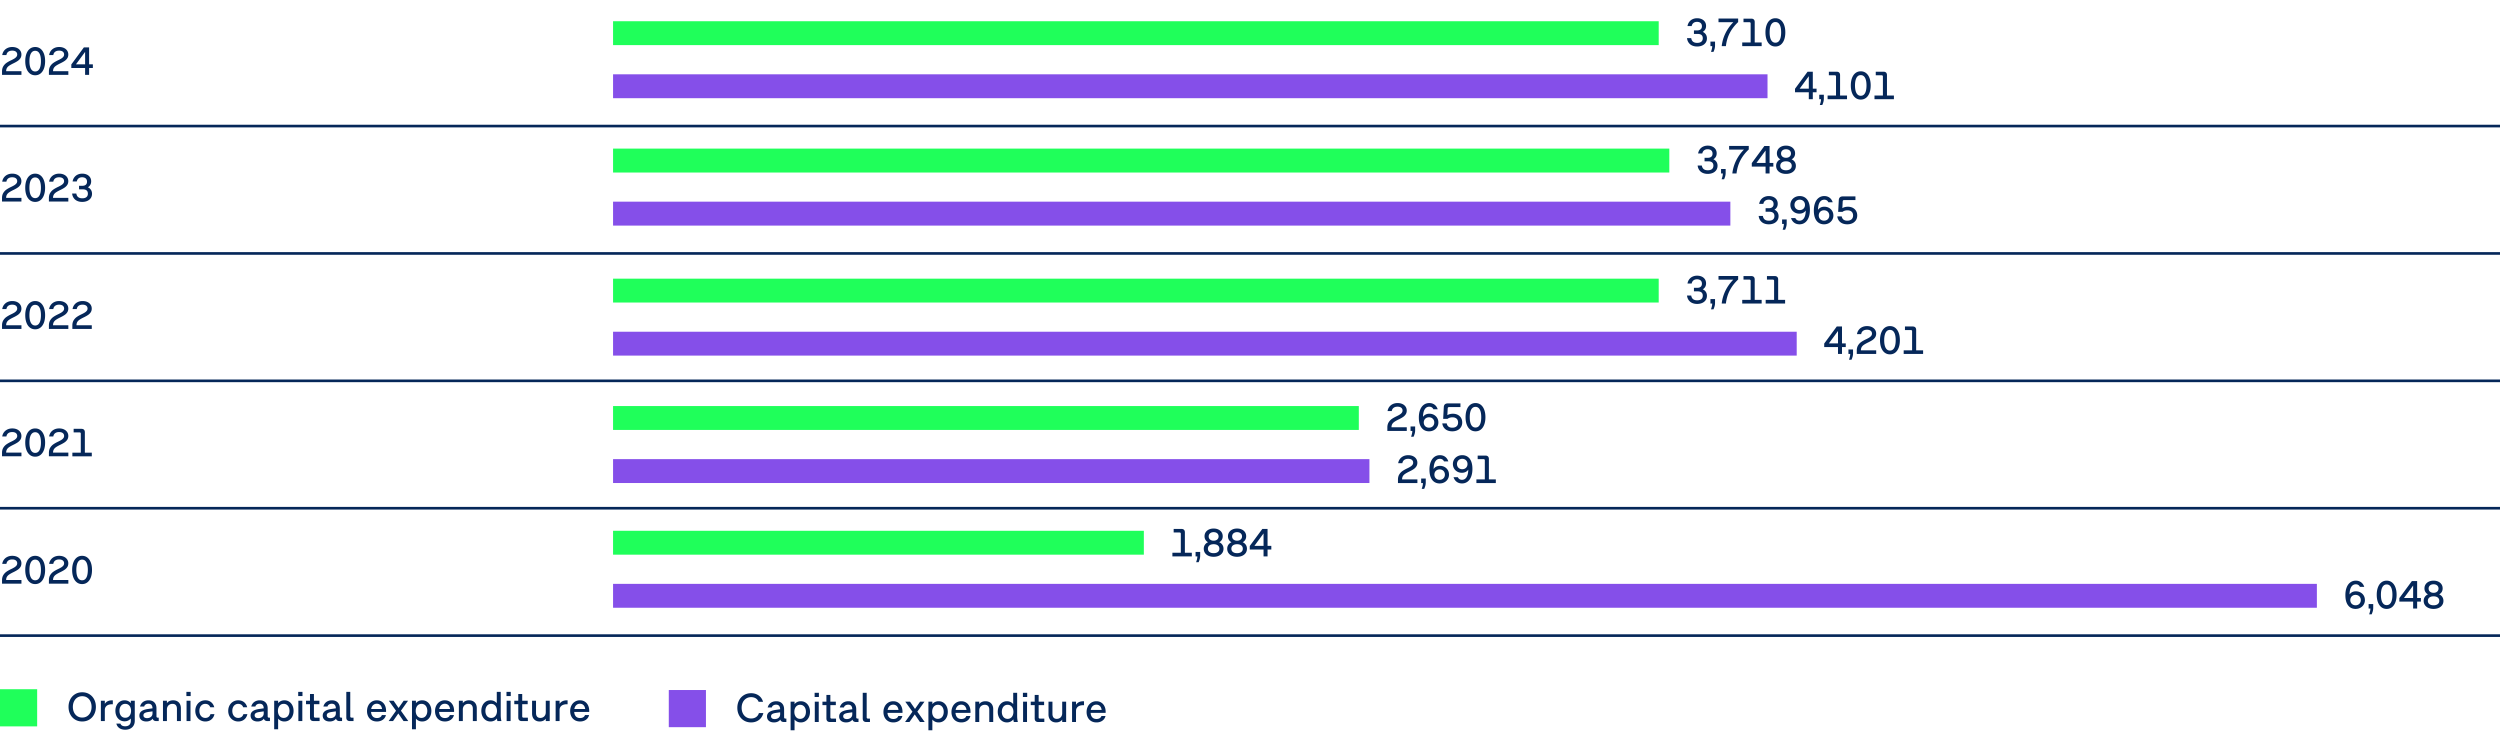 <svg xmlns="http://www.w3.org/2000/svg" width="942" height="276" viewBox="0 0 942 276"><g data-name="Grafik"><path fill="none" stroke="#052759" stroke-miterlimit="10" d="M-1 191.5h943M-1 47.5h943M-1 95.5h943M-1 143.5h943M-1 239.5h943"/><g fill="#052759"><path d="M1.225 25.021a4.187 4.187 0 011.192-1.302c.487-.344 1.094-.687 1.819-1.027.51-.239.923-.462 1.241-.667.317-.205.564-.428.742-.667a1.34 1.34 0 00.267-.818c0-.3-.074-.56-.222-.779a1.39 1.39 0 00-.642-.507c-.279-.117-.617-.176-1.012-.176-.615 0-1.111.142-1.489.423-.378.283-.614.697-.709 1.242H.838c.101-.61.321-1.143.664-1.598s.782-.808 1.32-1.058c.537-.25 1.139-.375 1.804-.375s1.259.118 1.781.356c.522.237.93.572 1.223 1.005a2.6 2.6 0 01.438 1.489c0 .524-.125.982-.375 1.372s-.58.726-.99 1.009c-.41.282-.93.576-1.56.881-.726.35-1.281.656-1.669.919s-.675.556-.862.882c-.188.324-.286.727-.297 1.207h5.768v1.38H.764v-1.298c0-.74.153-1.371.461-1.894zM11.264 27.702c-.565-.44-.998-1.062-1.298-1.864s-.45-1.736-.45-2.801.15-1.999.45-2.801c.3-.803.732-1.424 1.298-1.864.564-.44 1.229-.66 1.995-.66.77 0 1.436.22 1.998.66s.994 1.062 1.294 1.864c.3.802.45 1.735.45 2.801s-.15 1.998-.45 2.801-.731 1.424-1.294 1.864-1.229.659-1.998.659c-.766 0-1.431-.219-1.995-.659zm3.206-1.241c.322-.312.562-.76.72-1.343s.236-1.276.236-2.081-.079-1.499-.236-2.082c-.157-.582-.397-1.029-.72-1.342s-.727-.469-1.211-.469c-.48 0-.882.156-1.204.469s-.563.76-.724 1.342c-.16.583-.24 1.277-.24 2.082s.08 1.498.24 2.081.401 1.03.724 1.343.724.469 1.204.469c.484 0 .889-.156 1.211-.469zM18.895 25.021a4.187 4.187 0 011.192-1.302c.487-.344 1.094-.687 1.819-1.027.51-.239.923-.462 1.241-.667.317-.205.564-.428.742-.667a1.34 1.34 0 00.267-.818c0-.3-.074-.56-.222-.779a1.39 1.39 0 00-.642-.507c-.279-.117-.617-.176-1.012-.176-.615 0-1.111.142-1.489.423-.378.283-.614.697-.709 1.242h-1.575c.101-.61.321-1.143.664-1.598s.782-.808 1.32-1.058c.537-.25 1.139-.375 1.804-.375s1.259.118 1.781.356c.522.237.93.572 1.223 1.005a2.6 2.6 0 01.438 1.489c0 .524-.125.982-.375 1.372s-.58.726-.99 1.009c-.41.282-.93.576-1.56.881-.726.35-1.281.656-1.669.919s-.675.556-.862.882c-.188.324-.286.727-.297 1.207h5.768v1.38h-7.319v-1.298c0-.74.153-1.371.461-1.894zM32.068 25.617h-5.197v-1.328l4.732-6.428h1.973v6.375h1.417v1.381h-1.417v2.595h-1.508v-2.595zm0-1.381v-4.688l-3.442 4.688h3.442z"/></g><g fill="#052759"><path d="M1.219 72.741a4.187 4.187 0 011.192-1.302c.487-.344 1.094-.687 1.819-1.027.51-.239.923-.462 1.241-.667.317-.205.564-.428.742-.667a1.34 1.34 0 00.267-.818c0-.3-.074-.56-.222-.779a1.39 1.39 0 00-.642-.507c-.279-.117-.617-.176-1.012-.176-.615 0-1.111.142-1.489.423-.378.283-.614.697-.709 1.242H.832c.101-.61.321-1.143.664-1.598s.782-.808 1.32-1.058c.537-.25 1.139-.375 1.804-.375s1.259.118 1.781.356c.522.237.93.572 1.223 1.005a2.6 2.6 0 01.438 1.489c0 .524-.125.982-.375 1.372s-.58.726-.99 1.009c-.41.282-.93.576-1.56.881-.726.35-1.281.656-1.669.919s-.675.556-.862.882c-.188.324-.286.727-.297 1.207h5.768v1.38H.758v-1.298c0-.74.153-1.371.461-1.894zM11.258 75.423c-.565-.44-.998-1.062-1.298-1.864s-.45-1.736-.45-2.801.15-1.999.45-2.801c.3-.803.732-1.424 1.298-1.864.564-.44 1.229-.66 1.995-.66.77 0 1.436.22 1.998.66s.994 1.062 1.294 1.864c.3.802.45 1.735.45 2.801s-.15 1.998-.45 2.801-.731 1.424-1.294 1.864-1.229.659-1.998.659c-.766 0-1.431-.219-1.995-.659zm3.206-1.241c.322-.312.562-.76.72-1.343s.236-1.276.236-2.081-.079-1.499-.236-2.082c-.157-.582-.397-1.029-.72-1.342s-.727-.469-1.211-.469c-.48 0-.882.156-1.204.469s-.563.76-.724 1.342c-.16.583-.24 1.277-.24 2.082s.08 1.498.24 2.081.401 1.03.724 1.343.724.469 1.204.469c.484 0 .889-.156 1.211-.469zM18.889 72.741a4.187 4.187 0 011.192-1.302c.487-.344 1.094-.687 1.819-1.027.51-.239.923-.462 1.241-.667.317-.205.564-.428.742-.667a1.34 1.34 0 00.267-.818c0-.3-.074-.56-.222-.779a1.39 1.39 0 00-.642-.507c-.279-.117-.617-.176-1.012-.176-.615 0-1.111.142-1.489.423-.378.283-.614.697-.709 1.242h-1.575c.101-.61.321-1.143.664-1.598s.782-.808 1.32-1.058c.537-.25 1.139-.375 1.804-.375s1.259.118 1.781.356c.522.237.93.572 1.223 1.005a2.6 2.6 0 01.438 1.489c0 .524-.125.982-.375 1.372s-.58.726-.99 1.009c-.41.282-.93.576-1.56.881-.726.35-1.281.656-1.669.919s-.675.556-.862.882c-.188.324-.286.727-.297 1.207h5.768v1.38h-7.319v-1.298c0-.74.153-1.371.461-1.894zM29.081 75.7c-.548-.255-.985-.62-1.312-1.095s-.526-1.035-.596-1.68h1.582c.095.604.329 1.055.701 1.35s.889.442 1.549.442c.68 0 1.201-.15 1.563-.45s.544-.732.544-1.297c0-.541-.162-.947-.487-1.219-.325-.273-.806-.409-1.44-.409h-1.402v-1.327h1.2c.58 0 1.026-.133 1.339-.398.312-.265.469-.654.469-1.17 0-.359-.078-.664-.232-.911a1.422 1.422 0 00-.649-.555 2.393 2.393 0 00-.971-.184c-.545 0-.99.136-1.335.409-.345.271-.57.666-.675 1.181h-1.575c.1-.595.313-1.115.641-1.56a3.266 3.266 0 011.265-1.031c.515-.243 1.092-.364 1.732-.364.649 0 1.229.118 1.739.356a2.78 2.78 0 011.193 1.012c.284.438.427.947.427 1.527 0 .504-.108.945-.326 1.323s-.526.684-.926.919c.495.22.881.54 1.158.96s.417.917.417 1.492c0 .615-.157 1.153-.469 1.616-.313.463-.748.818-1.306 1.068s-1.196.375-1.916.375-1.354-.127-1.901-.382z"/></g><g fill="#052759"><path d="M1.225 120.74a4.195 4.195 0 011.192-1.301c.487-.345 1.094-.688 1.819-1.027.51-.24.923-.463 1.241-.668.317-.205.564-.428.742-.667.178-.24.267-.513.267-.817 0-.301-.074-.561-.222-.78s-.361-.389-.642-.507c-.279-.117-.617-.176-1.012-.176-.615 0-1.111.142-1.489.424-.378.283-.614.696-.709 1.241H.838c.101-.61.321-1.142.664-1.597s.782-.809 1.32-1.059c.537-.25 1.139-.375 1.804-.375s1.259.119 1.781.357c.522.236.93.572 1.223 1.004.292.434.438.93.438 1.489 0 .524-.125.982-.375 1.372-.25.391-.58.727-.99 1.01-.41.281-.93.576-1.56.881-.726.35-1.281.656-1.669.918-.388.264-.675.557-.862.882s-.286.728-.297 1.208h5.768v1.379H.764v-1.297c0-.74.153-1.371.461-1.895zM11.264 123.422c-.565-.439-.998-1.061-1.298-1.863s-.45-1.736-.45-2.801.15-2 .45-2.802c.3-.803.732-1.424 1.298-1.864.564-.439 1.229-.66 1.995-.66.77 0 1.436.221 1.998.66.562.44.994 1.062 1.294 1.864.3.802.45 1.735.45 2.802s-.15 1.998-.45 2.801-.731 1.424-1.294 1.863c-.562.44-1.229.66-1.998.66-.766 0-1.431-.22-1.995-.66zm3.206-1.241c.322-.312.562-.76.72-1.343.157-.582.236-1.275.236-2.08s-.079-1.5-.236-2.082-.397-1.029-.72-1.342-.727-.469-1.211-.469c-.48 0-.882.156-1.204.469s-.563.76-.724 1.342-.24 1.276-.24 2.082.08 1.498.24 2.08c.16.583.401 1.031.724 1.343.322.313.724.469 1.204.469.484 0 .889-.155 1.211-.469zM18.895 120.74a4.195 4.195 0 011.192-1.301c.487-.345 1.094-.688 1.819-1.027.51-.24.923-.463 1.241-.668.317-.205.564-.428.742-.667.178-.24.267-.513.267-.817 0-.301-.074-.561-.222-.78s-.361-.389-.642-.507c-.279-.117-.617-.176-1.012-.176-.615 0-1.111.142-1.489.424-.378.283-.614.696-.709 1.241h-1.575c.101-.61.321-1.142.664-1.597s.782-.809 1.32-1.059c.537-.25 1.139-.375 1.804-.375s1.259.119 1.781.357c.522.236.93.572 1.223 1.004.292.434.438.93.438 1.489 0 .524-.125.982-.375 1.372-.25.391-.58.727-.99 1.01-.41.281-.93.576-1.56.881-.726.35-1.281.656-1.669.918-.388.264-.675.557-.862.882s-.286.728-.297 1.208h5.768v1.379h-7.319v-1.297c0-.74.153-1.371.461-1.895zM27.729 120.74a4.195 4.195 0 011.192-1.301c.487-.345 1.094-.688 1.819-1.027.51-.24.923-.463 1.241-.668.317-.205.564-.428.742-.667.178-.24.267-.513.267-.817 0-.301-.074-.561-.222-.78s-.361-.389-.642-.507c-.279-.117-.617-.176-1.012-.176-.615 0-1.111.142-1.489.424-.378.283-.614.696-.709 1.241h-1.575c.101-.61.321-1.142.664-1.597s.782-.809 1.32-1.059c.537-.25 1.139-.375 1.804-.375s1.259.119 1.781.357c.522.236.93.572 1.223 1.004.292.434.438.93.438 1.489 0 .524-.125.982-.375 1.372-.25.391-.58.727-.99 1.01-.41.281-.93.576-1.56.881-.726.35-1.281.656-1.669.918-.388.264-.675.557-.862.882s-.286.728-.297 1.208h5.768v1.379h-7.319v-1.297c0-.74.153-1.371.461-1.895z"/></g><g fill="#052759"><path d="M1.225 168.741a4.187 4.187 0 011.192-1.302c.487-.344 1.094-.687 1.819-1.027.51-.239.923-.462 1.241-.667.317-.205.564-.428.742-.667a1.34 1.34 0 00.267-.818c0-.3-.074-.56-.222-.779a1.39 1.39 0 00-.642-.507c-.279-.117-.617-.176-1.012-.176-.615 0-1.111.142-1.489.423-.378.283-.614.697-.709 1.242H.838c.101-.61.321-1.143.664-1.598s.782-.808 1.32-1.058c.537-.25 1.139-.375 1.804-.375s1.259.118 1.781.356c.522.237.93.572 1.223 1.005a2.6 2.6 0 01.438 1.489c0 .524-.125.982-.375 1.372s-.58.726-.99 1.009c-.41.282-.93.576-1.56.881-.726.35-1.281.656-1.669.919s-.675.556-.862.882c-.188.324-.286.727-.297 1.207h5.768v1.38H.764v-1.298c0-.74.153-1.371.461-1.894zM11.264 171.423c-.565-.44-.998-1.062-1.298-1.864s-.45-1.736-.45-2.801.15-1.999.45-2.801c.3-.803.732-1.424 1.298-1.864.564-.44 1.229-.66 1.995-.66.77 0 1.436.22 1.998.66s.994 1.062 1.294 1.864c.3.802.45 1.735.45 2.801s-.15 1.998-.45 2.801-.731 1.424-1.294 1.864-1.229.659-1.998.659c-.766 0-1.431-.219-1.995-.659zm3.206-1.241c.322-.312.562-.76.72-1.343s.236-1.276.236-2.081-.079-1.499-.236-2.082c-.157-.582-.397-1.029-.72-1.342s-.727-.469-1.211-.469c-.48 0-.882.156-1.204.469s-.563.76-.724 1.342c-.16.583-.24 1.277-.24 2.082s.08 1.498.24 2.081.401 1.03.724 1.343.724.469 1.204.469c.484 0 .889-.156 1.211-.469zM18.895 168.741a4.187 4.187 0 011.192-1.302c.487-.344 1.094-.687 1.819-1.027.51-.239.923-.462 1.241-.667.317-.205.564-.428.742-.667a1.34 1.34 0 00.267-.818c0-.3-.074-.56-.222-.779a1.39 1.39 0 00-.642-.507c-.279-.117-.617-.176-1.012-.176-.615 0-1.111.142-1.489.423-.378.283-.614.697-.709 1.242h-1.575c.101-.61.321-1.143.664-1.598s.782-.808 1.32-1.058c.537-.25 1.139-.375 1.804-.375s1.259.118 1.781.356c.522.237.93.572 1.223 1.005a2.6 2.6 0 01.438 1.489c0 .524-.125.982-.375 1.372s-.58.726-.99 1.009c-.41.282-.93.576-1.56.881-.726.35-1.281.656-1.669.919s-.675.556-.862.882c-.188.324-.286.727-.297 1.207h5.768v1.38h-7.319v-1.298c0-.74.153-1.371.461-1.894zM30.32 163.045c-.08-.08-.194-.119-.345-.119h-2.228v-1.344h2.918c.425 0 .748.111.971.334s.334.547.334.972v7.665h2.617v1.38h-7.319v-1.38h3.172v-7.162c0-.15-.04-.266-.12-.346z"/></g><g fill="#052759"><path d="M1.225 216.741a4.187 4.187 0 011.192-1.302c.487-.344 1.094-.687 1.819-1.027.51-.239.923-.462 1.241-.667.317-.205.564-.428.742-.667a1.34 1.34 0 00.267-.818c0-.3-.074-.56-.222-.779a1.39 1.39 0 00-.642-.507c-.279-.117-.617-.176-1.012-.176-.615 0-1.111.142-1.489.423-.378.283-.614.697-.709 1.242H.838c.101-.61.321-1.143.664-1.598s.782-.808 1.32-1.058c.537-.25 1.139-.375 1.804-.375s1.259.118 1.781.356c.522.237.93.572 1.223 1.005a2.6 2.6 0 01.438 1.489c0 .524-.125.982-.375 1.372s-.58.726-.99 1.009c-.41.282-.93.576-1.56.881-.726.35-1.281.656-1.669.919s-.675.556-.862.882c-.188.324-.286.727-.297 1.207h5.768v1.38H.764v-1.298c0-.74.153-1.371.461-1.894zM11.264 219.423c-.565-.44-.998-1.062-1.298-1.864s-.45-1.736-.45-2.801.15-1.999.45-2.801c.3-.803.732-1.424 1.298-1.864.564-.44 1.229-.66 1.995-.66.77 0 1.436.22 1.998.66s.994 1.062 1.294 1.864c.3.802.45 1.735.45 2.801s-.15 1.998-.45 2.801-.731 1.424-1.294 1.864-1.229.659-1.998.659c-.766 0-1.431-.219-1.995-.659zm3.206-1.241c.322-.312.562-.76.72-1.343s.236-1.276.236-2.081-.079-1.499-.236-2.082c-.157-.582-.397-1.029-.72-1.342s-.727-.469-1.211-.469c-.48 0-.882.156-1.204.469s-.563.76-.724 1.342c-.16.583-.24 1.277-.24 2.082s.08 1.498.24 2.081.401 1.03.724 1.343.724.469 1.204.469c.484 0 .889-.156 1.211-.469zM18.895 216.741a4.187 4.187 0 011.192-1.302c.487-.344 1.094-.687 1.819-1.027.51-.239.923-.462 1.241-.667.317-.205.564-.428.742-.667a1.34 1.34 0 00.267-.818c0-.3-.074-.56-.222-.779a1.39 1.39 0 00-.642-.507c-.279-.117-.617-.176-1.012-.176-.615 0-1.111.142-1.489.423-.378.283-.614.697-.709 1.242h-1.575c.101-.61.321-1.143.664-1.598s.782-.808 1.32-1.058c.537-.25 1.139-.375 1.804-.375s1.259.118 1.781.356c.522.237.93.572 1.223 1.005a2.6 2.6 0 01.438 1.489c0 .524-.125.982-.375 1.372s-.58.726-.99 1.009c-.41.282-.93.576-1.56.881-.726.35-1.281.656-1.669.919s-.675.556-.862.882c-.188.324-.286.727-.297 1.207h5.768v1.38h-7.319v-1.298c0-.74.153-1.371.461-1.894zM28.934 219.423c-.565-.44-.998-1.062-1.298-1.864s-.45-1.736-.45-2.801.15-1.999.45-2.801c.3-.803.732-1.424 1.298-1.864.564-.44 1.229-.66 1.995-.66.77 0 1.436.22 1.998.66s.994 1.062 1.294 1.864c.3.802.45 1.735.45 2.801s-.15 1.998-.45 2.801-.731 1.424-1.294 1.864-1.229.659-1.998.659c-.766 0-1.431-.219-1.995-.659zm3.206-1.241c.322-.312.562-.76.72-1.343s.236-1.276.236-2.081-.079-1.499-.236-2.082c-.157-.582-.397-1.029-.72-1.342s-.727-.469-1.211-.469c-.48 0-.882.156-1.204.469s-.563.76-.724 1.342c-.16.583-.24 1.277-.24 2.082s.08 1.498.24 2.081.401 1.03.724 1.343.724.469 1.204.469c.484 0 .889-.156 1.211-.469z"/></g><path fill="#854fe9" d="M231 173h285v9H231z"/><path fill="#1fff5a" d="M231 153h281v9H231z"/><path fill="#854fe9" d="M231 125h446v9H231z"/><path fill="#1fff5a" d="M231 105h394v9H231z"/><path fill="#854fe9" d="M231 76h421v9H231z"/><path fill="#1fff5a" d="M231 56h398v9H231z"/><path fill="#854fe9" d="M231 220h642v9H231z"/><path fill="#1fff5a" d="M231 200h200v9H231z"/><path fill="#854fe9" d="M231 28h435v9H231z"/><path fill="#1fff5a" d="M231 8h394v9H231z"/></g><g data-name="EN"><g fill="#052759"><path d="M523.219 159.182a4.173 4.173 0 011.192-1.301c.487-.346 1.094-.688 1.819-1.027.51-.24.923-.463 1.241-.668.317-.205.564-.428.742-.668s.267-.512.267-.816c0-.301-.074-.561-.222-.781a1.395 1.395 0 00-.642-.506c-.279-.117-.617-.176-1.012-.176-.615 0-1.111.141-1.489.424-.378.282-.614.695-.709 1.24h-1.575c.101-.609.321-1.142.664-1.597s.782-.808 1.32-1.058c.537-.25 1.139-.375 1.804-.375s1.259.119 1.781.356.93.572 1.223 1.005c.292.433.438.929.438 1.488 0 .525-.125.982-.375 1.373-.25.39-.58.727-.99 1.009s-.93.576-1.56.881c-.726.351-1.281.656-1.669.919s-.675.557-.862.881c-.188.326-.286.729-.297 1.208h5.768v1.38h-7.319v-1.297c0-.74.153-1.372.461-1.895zM532.042 163.389a5.4 5.4 0 00.128-1.016h-.675v-1.688h1.732v1.447c0 .41-.05.809-.15 1.196-.1.388-.245.796-.435 1.227h-.938c.149-.44.263-.829.337-1.167zM536.625 162.059c-.535-.311-.97-.771-1.305-1.381-.466-.854-.698-1.975-.698-3.359 0-1.096.158-2.053.473-2.873.315-.82.771-1.453 1.365-1.9.595-.448 1.295-.672 2.1-.672.525 0 1 .096 1.426.289.425.192.784.465 1.079.817s.516.767.66 1.241h-1.62a1.678 1.678 0 00-.607-.725c-.26-.167-.572-.25-.938-.25-.51 0-.939.154-1.29.465-.35.31-.614.751-.795 1.323-.18.573-.277 1.251-.292 2.036.26-.375.592-.664.997-.869s.87-.309 1.396-.309c.645 0 1.226.143 1.743.428s.924.678 1.219 1.178.442 1.062.442 1.688a3.228 3.228 0 01-1.713 2.898c-.538.293-1.145.439-1.819.439-.68 0-1.287-.155-1.822-.465zm2.865-1.163c.3-.17.532-.403.697-.701s.247-.632.247-1.001-.082-.704-.247-1.002a1.793 1.793 0 00-.697-.701c-.301-.17-.646-.255-1.035-.255s-.735.085-1.035.255-.532.404-.697.701c-.165.298-.248.632-.248 1.002s.083.703.248 1.001.397.531.697.701.645.255 1.035.255.734-.085 1.035-.255zM545.366 162.167a3.144 3.144 0 01-1.298-1.028c-.327-.447-.533-.979-.618-1.594h1.672c.11.541.34.944.69 1.212.35.268.817.401 1.402.401.455 0 .847-.076 1.174-.229s.578-.375.754-.668c.175-.293.263-.644.263-1.054s-.083-.761-.248-1.054-.407-.516-.728-.672c-.32-.154-.702-.232-1.147-.232-.37 0-.714.051-1.031.15s-.591.245-.821.436h-1.649l.239-4.44c.05-.925.565-1.388 1.545-1.388h4.726v1.381h-4.26c-.176 0-.307.045-.395.135-.087.09-.136.225-.146.404l-.128 2.506c.28-.17.595-.302.945-.395.35-.092.728-.139 1.132-.139.695 0 1.31.138 1.842.412.532.275.946.662 1.241 1.159s.442 1.071.442 1.722c0 .66-.156 1.24-.469 1.744a3.142 3.142 0 01-1.32 1.17c-.567.277-1.221.416-1.961.416-.695 0-1.312-.119-1.849-.356zM553.973 161.863c-.565-.439-.998-1.062-1.298-1.863-.3-.803-.45-1.736-.45-2.802s.15-1.999.45-2.802.732-1.424 1.298-1.863c.564-.439 1.229-.66 1.995-.66.77 0 1.436.221 1.998.66s.994 1.061 1.294 1.863.45 1.736.45 2.802-.15 1.999-.45 2.802c-.3.802-.731 1.424-1.294 1.863s-1.229.66-1.998.66c-.766 0-1.431-.221-1.995-.66zm3.206-1.242c.322-.312.562-.76.72-1.342s.236-1.276.236-2.081-.079-1.499-.236-2.081c-.157-.583-.397-1.03-.72-1.343s-.727-.469-1.211-.469c-.48 0-.882.156-1.204.469s-.563.76-.724 1.343c-.16.582-.24 1.275-.24 2.081s.08 1.499.24 2.081.401 1.03.724 1.342c.322.313.724.469 1.204.469.484 0 .889-.155 1.211-.469z"/></g><g fill="#052759"><path d="M692.558 130.777h-5.197v-1.326l4.732-6.428h1.973v6.375h1.417v1.379h-1.417v2.596h-1.508v-2.596zm0-1.379v-4.688l-3.442 4.688h3.442zM697.042 134.389a5.4 5.4 0 00.128-1.016h-.675v-1.688h1.732v1.447c0 .41-.05.809-.15 1.196-.1.388-.245.796-.435 1.227h-.938c.149-.44.263-.829.337-1.167zM700.099 130.182a4.173 4.173 0 011.192-1.301c.487-.346 1.094-.688 1.819-1.027.51-.24.923-.463 1.241-.668.317-.205.564-.428.742-.668s.267-.512.267-.816c0-.301-.074-.561-.222-.781a1.395 1.395 0 00-.642-.506c-.279-.117-.617-.176-1.012-.176-.615 0-1.111.141-1.489.424-.378.282-.614.695-.709 1.24h-1.575c.101-.609.321-1.142.664-1.597s.782-.808 1.32-1.058c.537-.25 1.139-.375 1.804-.375s1.259.119 1.781.356.93.572 1.223 1.005c.292.433.438.929.438 1.488 0 .525-.125.982-.375 1.373-.25.39-.58.727-.99 1.009s-.93.576-1.56.881c-.726.351-1.281.656-1.669.919s-.675.557-.862.881c-.188.326-.286.729-.297 1.208h5.768v1.38h-7.319v-1.297c0-.74.153-1.372.461-1.895zM710.138 132.863c-.565-.439-.998-1.062-1.298-1.863-.3-.803-.45-1.736-.45-2.802s.15-1.999.45-2.802.732-1.424 1.298-1.863c.564-.439 1.229-.66 1.995-.66.77 0 1.436.221 1.998.66s.994 1.061 1.294 1.863.45 1.736.45 2.802-.15 1.999-.45 2.802c-.3.802-.731 1.424-1.294 1.863s-1.229.66-1.998.66c-.766 0-1.431-.221-1.995-.66zm3.206-1.242c.322-.312.562-.76.72-1.342s.236-1.276.236-2.081-.079-1.499-.236-2.081c-.157-.583-.397-1.03-.72-1.343s-.727-.469-1.211-.469c-.48 0-.882.156-1.204.469s-.563.76-.724 1.343c-.16.582-.24 1.275-.24 2.081s.08 1.499.24 2.081.401 1.03.724 1.342c.322.313.724.469 1.204.469.484 0 .889-.155 1.211-.469zM720.359 124.485c-.08-.079-.194-.12-.345-.12h-2.228v-1.342h2.918c.425 0 .748.111.971.334.223.222.334.546.334.971v7.665h2.617v1.38h-7.319v-1.38h3.172v-7.163c0-.149-.04-.265-.12-.345z"/></g><g fill="#052759"><path d="M637.576 114.141a3.187 3.187 0 01-1.312-1.096c-.327-.475-.526-1.034-.596-1.68h1.582c.095.605.329 1.055.701 1.35.372.296.889.443 1.549.443.68 0 1.201-.15 1.563-.45s.544-.732.544-1.298c0-.539-.162-.945-.487-1.219-.325-.271-.806-.408-1.44-.408h-1.402v-1.328h1.2c.58 0 1.026-.132 1.339-.396.312-.266.469-.655.469-1.17 0-.361-.078-.664-.232-.912a1.428 1.428 0 00-.649-.555 2.376 2.376 0 00-.971-.184c-.545 0-.99.137-1.335.408-.345.273-.57.666-.675 1.182h-1.575c.1-.596.313-1.115.641-1.561a3.284 3.284 0 011.265-1.031 4.022 4.022 0 011.732-.363c.649 0 1.229.119 1.739.356.511.237.908.575 1.193 1.013.284.438.427.945.427 1.525 0 .506-.108.947-.326 1.324s-.526.684-.926.919c.495.22.881.54 1.158.96s.417.918.417 1.492c0 .615-.157 1.154-.469 1.616-.313.463-.748.819-1.306 1.069s-1.196.375-1.916.375-1.354-.128-1.901-.383zM645.042 115.389a5.4 5.4 0 00.128-1.016h-.675v-1.688h1.732v1.447c0 .41-.05.809-.15 1.196-.1.388-.245.796-.435 1.227h-.938c.149-.44.263-.829.337-1.167zM650.135 109.562a15.522 15.522 0 012.978-4.189h-5.58v-1.38h7.402v1.327c-1.359 1.28-2.42 2.666-3.18 4.159-.76 1.492-1.237 3.124-1.433 4.894h-1.582a14.78 14.78 0 011.395-4.811zM659.524 105.485c-.08-.079-.194-.12-.345-.12h-2.228v-1.342h2.918c.425 0 .748.111.971.334.223.222.334.546.334.971v7.665h2.617v1.38h-7.319v-1.38h3.172v-7.163c0-.149-.04-.265-.12-.345zM668.359 105.485c-.08-.079-.194-.12-.345-.12h-2.228v-1.342h2.918c.425 0 .748.111.971.334.223.222.334.546.334.971v7.665h2.617v1.38h-7.319v-1.38h3.172v-7.163c0-.149-.04-.265-.12-.345z"/></g><g fill="#052759"><path d="M664.576 84.141a3.187 3.187 0 01-1.312-1.096c-.327-.475-.526-1.034-.596-1.68h1.582c.095.605.329 1.055.701 1.35.372.296.889.443 1.549.443.68 0 1.201-.15 1.563-.45s.544-.732.544-1.298c0-.539-.162-.945-.487-1.219-.325-.271-.806-.408-1.44-.408h-1.402v-1.328h1.2c.58 0 1.026-.132 1.339-.396.312-.266.469-.655.469-1.17 0-.361-.078-.664-.232-.912a1.428 1.428 0 00-.649-.555 2.376 2.376 0 00-.971-.184c-.545 0-.99.137-1.335.408-.345.273-.57.666-.675 1.182h-1.575c.1-.596.313-1.115.641-1.561a3.284 3.284 0 011.265-1.031 4.022 4.022 0 011.732-.363c.649 0 1.229.119 1.739.356.511.237.908.575 1.193 1.013.284.438.427.945.427 1.525 0 .506-.108.947-.326 1.324s-.526.684-.926.919c.495.22.881.54 1.158.96s.417.918.417 1.492c0 .615-.157 1.154-.469 1.616-.313.463-.748.819-1.306 1.069s-1.196.375-1.916.375-1.354-.128-1.901-.383zM672.042 85.389a5.4 5.4 0 00.128-1.016h-.675v-1.688h1.732v1.447c0 .41-.05.809-.15 1.196-.1.388-.245.796-.435 1.227h-.938c.149-.44.263-.829.337-1.167zM679.97 74.338c.535.311.97.77 1.305 1.381.466.85.698 1.969.698 3.359 0 1.095-.158 2.053-.473 2.873-.315.819-.771 1.453-1.365 1.9s-1.295.672-2.1.672c-.525 0-1-.097-1.425-.289a2.997 2.997 0 01-1.08-.817 3.482 3.482 0 01-.66-1.241h1.62c.145.314.347.557.607.724.26.167.572.251.938.251.51 0 .939-.154 1.29-.465.35-.311.614-.751.795-1.324.18-.572.277-1.251.292-2.035-.26.375-.592.664-.997.869s-.87.308-1.396.308a3.56 3.56 0 01-1.743-.427c-.518-.285-.924-.678-1.219-1.178s-.442-1.062-.442-1.688a3.231 3.231 0 011.714-2.898c.537-.293 1.144-.439 1.818-.439.68 0 1.287.155 1.822.465zm-2.866 1.162c-.3.17-.532.404-.697.701-.165.299-.247.632-.247 1.002s.082.703.247 1.001.397.532.697.702c.301.17.646.254 1.035.254s.735-.084 1.035-.254.532-.404.697-.702.248-.631.248-1.001-.083-.703-.248-1.002c-.165-.297-.397-.531-.697-.701s-.645-.254-1.035-.254-.734.084-1.035.254zM685.46 84.059c-.535-.311-.97-.771-1.305-1.381-.466-.854-.698-1.975-.698-3.359 0-1.096.158-2.053.473-2.873.315-.82.771-1.453 1.365-1.9.595-.448 1.295-.672 2.1-.672.525 0 1 .096 1.426.289.425.192.784.465 1.079.817s.516.767.66 1.241h-1.62a1.678 1.678 0 00-.607-.725c-.26-.167-.572-.25-.938-.25-.51 0-.939.154-1.29.465-.35.31-.614.751-.795 1.323-.18.573-.277 1.251-.292 2.036.26-.375.592-.664.997-.869s.87-.309 1.396-.309c.645 0 1.226.143 1.743.428s.924.678 1.219 1.178.442 1.062.442 1.688a3.228 3.228 0 01-1.713 2.898c-.538.293-1.145.439-1.819.439-.68 0-1.287-.155-1.822-.465zm2.865-1.163c.3-.17.532-.403.697-.701s.247-.632.247-1.001-.082-.704-.247-1.002a1.793 1.793 0 00-.697-.701c-.301-.17-.646-.255-1.035-.255s-.735.085-1.035.255-.532.404-.697.701c-.165.298-.248.632-.248 1.002s.083.703.248 1.001.397.531.697.701.645.255 1.035.255.734-.085 1.035-.255zM694.201 84.167a3.144 3.144 0 01-1.298-1.028c-.327-.447-.533-.979-.618-1.594h1.672c.11.541.34.944.69 1.212.35.268.817.401 1.402.401.455 0 .847-.076 1.174-.229s.578-.375.754-.668c.175-.293.263-.644.263-1.054s-.083-.761-.248-1.054-.407-.516-.728-.672c-.32-.154-.702-.232-1.147-.232-.37 0-.714.051-1.031.15s-.591.245-.821.436h-1.649l.239-4.44c.05-.925.565-1.388 1.545-1.388h4.726v1.381h-4.26c-.176 0-.307.045-.395.135-.087.09-.136.225-.146.404l-.128 2.506c.28-.17.595-.302.945-.395.35-.092.728-.139 1.132-.139.695 0 1.31.138 1.842.412.532.275.946.662 1.241 1.159s.442 1.071.442 1.722c0 .66-.156 1.24-.469 1.744a3.142 3.142 0 01-1.32 1.17c-.567.277-1.221.416-1.961.416-.695 0-1.312-.119-1.849-.356z"/></g><g fill="#052759"><path d="M641.576 65.141a3.187 3.187 0 01-1.312-1.096c-.327-.475-.526-1.034-.596-1.68h1.582c.095.605.329 1.055.701 1.35.372.296.889.443 1.549.443.68 0 1.201-.15 1.563-.45s.544-.732.544-1.298c0-.539-.162-.945-.487-1.219-.325-.271-.806-.408-1.44-.408h-1.402v-1.328h1.2c.58 0 1.026-.132 1.339-.396.312-.266.469-.655.469-1.17 0-.361-.078-.664-.232-.912a1.428 1.428 0 00-.649-.555 2.376 2.376 0 00-.971-.184c-.545 0-.99.137-1.335.408-.345.273-.57.666-.675 1.182h-1.575c.1-.596.313-1.115.641-1.561a3.284 3.284 0 011.265-1.031 4.022 4.022 0 011.732-.363c.649 0 1.229.119 1.739.356.511.237.908.575 1.193 1.013.284.438.427.945.427 1.525 0 .506-.108.947-.326 1.324s-.526.684-.926.919c.495.22.881.54 1.158.96s.417.918.417 1.492c0 .615-.157 1.154-.469 1.616-.313.463-.748.819-1.306 1.069s-1.196.375-1.916.375-1.354-.128-1.901-.383zM649.042 66.389a5.4 5.4 0 00.128-1.016h-.675v-1.688h1.732v1.447c0 .41-.05.809-.15 1.196-.1.388-.245.796-.435 1.227h-.938c.149-.44.263-.829.337-1.167zM654.135 60.562a15.522 15.522 0 012.978-4.189h-5.58v-1.38h7.402v1.327c-1.359 1.28-2.42 2.666-3.18 4.159-.76 1.492-1.237 3.124-1.433 4.894h-1.582a14.78 14.78 0 011.395-4.811zM665.272 62.777h-5.197v-1.326l4.732-6.428h1.973v6.375h1.417v1.379h-1.417v2.596h-1.508v-2.596zm0-1.379V56.71l-3.442 4.688h3.442zM671.021 65.145c-.562-.252-.999-.607-1.31-1.065-.31-.458-.465-.985-.465-1.586 0-.565.142-1.06.424-1.485.282-.425.679-.75 1.188-.975a2.427 2.427 0 01-.979-.915c-.228-.386-.341-.83-.341-1.335 0-.57.145-1.075.435-1.516.29-.439.694-.782 1.212-1.027.517-.244 1.11-.367 1.781-.367s1.265.123 1.784.367c.521.245.924.588 1.212 1.027.287.44.431.945.431 1.516 0 .505-.113.949-.341 1.335-.228.385-.554.69-.979.915.515.225.912.55 1.192.975.279.426.42.92.42 1.485 0 .601-.155 1.128-.465 1.586-.311.458-.747.813-1.31 1.065s-1.211.379-1.945.379-1.384-.127-1.946-.379zm3.101-1.19a1.63 1.63 0 00.746-.58c.173-.253.259-.552.259-.896 0-.351-.086-.652-.259-.908a1.626 1.626 0 00-.746-.585c-.325-.135-.71-.202-1.154-.202s-.829.067-1.151.202c-.323.136-.57.33-.743.585-.172.256-.259.558-.259.908s.087.649.259.899c.173.25.42.442.743.577.322.135.706.203 1.151.203s.829-.068 1.154-.203zm-.176-4.702c.282-.135.501-.323.656-.565.154-.243.232-.524.232-.844s-.078-.602-.232-.844a1.514 1.514 0 00-.656-.562c-.283-.133-.609-.199-.979-.199s-.697.066-.979.199a1.52 1.52 0 00-.656.562c-.154.242-.232.523-.232.844s.078.601.232.844c.155.242.374.431.656.565.282.136.609.202.979.202s.695-.066.979-.202z"/></g><g fill="#052759"><path d="M444.81 200.764c-.08-.08-.194-.119-.345-.119h-2.228v-1.344h2.918c.425 0 .748.111.971.334s.334.547.334.972v7.665h2.617v1.38h-7.319v-1.38h3.172v-7.162c0-.15-.04-.266-.12-.346zM451.042 210.668c.075-.338.118-.677.128-1.017h-.675v-1.688h1.732v1.447c0 .41-.05.81-.15 1.196a7.98 7.98 0 01-.435 1.227h-.938c.149-.439.263-.829.337-1.166zM455.352 209.423c-.562-.253-.999-.608-1.31-1.065-.31-.457-.465-.986-.465-1.586 0-.564.142-1.061.424-1.485s.679-.75 1.188-.975c-.425-.226-.751-.53-.979-.915s-.341-.83-.341-1.335c0-.57.145-1.075.435-1.515.29-.44.694-.783 1.212-1.027.517-.246 1.11-.368 1.781-.368s1.265.122 1.784.368c.521.244.924.587 1.212 1.027.287.439.431.944.431 1.515 0 .505-.113.95-.341 1.335s-.554.689-.979.915c.515.225.912.55 1.192.975.279.425.42.921.42 1.485 0 .6-.155 1.129-.465 1.586-.311.457-.747.812-1.31 1.065-.562.252-1.211.378-1.945.378s-1.384-.126-1.946-.378zm3.1-1.189c.325-.136.574-.329.746-.582.173-.252.259-.551.259-.896 0-.35-.086-.652-.259-.907-.172-.255-.421-.45-.746-.585s-.71-.202-1.154-.202-.829.067-1.151.202c-.323.135-.57.33-.743.585-.172.255-.259.558-.259.907s.087.65.259.9c.173.25.42.442.743.578.322.135.706.202 1.151.202s.829-.067 1.154-.202zm-.176-4.703c.282-.135.501-.324.656-.566.154-.242.232-.523.232-.844s-.078-.602-.232-.844a1.527 1.527 0 00-.656-.562c-.283-.133-.609-.198-.979-.198s-.697.065-.979.198-.501.32-.656.562c-.154.242-.232.523-.232.844s.078.602.232.844c.155.242.374.432.656.566s.609.203.979.203.695-.068.979-.203zM464.187 209.423c-.562-.253-.999-.608-1.31-1.065-.31-.457-.465-.986-.465-1.586 0-.564.142-1.061.424-1.485s.679-.75 1.188-.975c-.425-.226-.751-.53-.979-.915s-.341-.83-.341-1.335c0-.57.145-1.075.435-1.515.29-.44.694-.783 1.212-1.027.517-.246 1.11-.368 1.781-.368s1.265.122 1.784.368c.521.244.924.587 1.212 1.027.287.439.431.944.431 1.515 0 .505-.113.95-.341 1.335s-.554.689-.979.915c.515.225.912.55 1.192.975.279.425.42.921.42 1.485 0 .6-.155 1.129-.465 1.586-.311.457-.747.812-1.31 1.065-.562.252-1.211.378-1.945.378s-1.384-.126-1.946-.378zm3.1-1.189c.325-.136.574-.329.746-.582.173-.252.259-.551.259-.896 0-.35-.086-.652-.259-.907-.172-.255-.421-.45-.746-.585s-.71-.202-1.154-.202-.829.067-1.151.202c-.323.135-.57.33-.743.585-.172.255-.259.558-.259.907s.087.65.259.9c.173.25.42.442.743.578.322.135.706.202 1.151.202s.829-.067 1.154-.202zm-.176-4.703c.282-.135.501-.324.656-.566.154-.242.232-.523.232-.844s-.078-.602-.232-.844a1.527 1.527 0 00-.656-.562c-.283-.133-.609-.198-.979-.198s-.697.065-.979.198-.501.32-.656.562c-.154.242-.232.523-.232.844s.078.602.232.844c.155.242.374.432.656.566s.609.203.979.203.695-.068.979-.203zM476.107 207.057h-5.197v-1.328l4.732-6.428h1.973v6.375h1.417v1.381h-1.417v2.595h-1.508v-2.595zm0-1.381v-4.688l-3.442 4.688h3.442z"/></g><g fill="#052759"><path d="M885.745 228.976c-.535-.31-.97-.771-1.305-1.38-.466-.855-.698-1.975-.698-3.36 0-1.095.158-2.052.473-2.872.315-.82.771-1.454 1.365-1.901.595-.448 1.295-.671 2.1-.671.525 0 1 .096 1.426.288.425.192.784.466 1.079.817.295.354.516.767.66 1.242h-1.62c-.145-.315-.348-.557-.607-.725s-.572-.251-.938-.251c-.51 0-.939.155-1.29.465-.35.31-.614.751-.795 1.323-.18.573-.277 1.252-.292 2.037.26-.375.592-.665.997-.87s.87-.308 1.396-.308c.645 0 1.226.143 1.743.428s.924.678 1.219 1.178.442 1.062.442 1.688a3.23 3.23 0 01-1.713 2.898c-.538.293-1.145.438-1.819.438-.68 0-1.287-.155-1.822-.465zm2.865-1.164c.3-.17.532-.403.697-.701.165-.297.247-.631.247-1.001s-.082-.704-.247-1.001-.397-.531-.697-.701c-.301-.17-.646-.256-1.035-.256s-.735.086-1.035.256-.532.404-.697.701-.248.631-.248 1.001.083.704.248 1.001c.165.298.397.531.697.701s.645.256 1.035.256.734-.086 1.035-.256zM893.042 230.307c.075-.338.118-.676.128-1.016h-.675v-1.688h1.732v1.447c0 .41-.05.809-.15 1.195-.1.389-.245.797-.435 1.227h-.938c.149-.439.263-.828.337-1.166zM897.303 228.781c-.565-.44-.998-1.062-1.298-1.864-.3-.803-.45-1.736-.45-2.802s.15-1.998.45-2.801.732-1.424 1.298-1.863c.564-.44 1.229-.66 1.995-.66.77 0 1.436.22 1.998.66.562.439.994 1.061 1.294 1.863s.45 1.736.45 2.801-.15 1.999-.45 2.802c-.3.802-.731 1.424-1.294 1.864-.562.439-1.229.659-1.998.659-.766 0-1.431-.22-1.995-.659zm3.206-1.242c.322-.312.562-.76.72-1.342.157-.583.236-1.277.236-2.082s-.079-1.498-.236-2.081-.397-1.03-.72-1.343-.727-.469-1.211-.469c-.48 0-.882.156-1.204.469s-.563.76-.724 1.343-.24 1.276-.24 2.081.08 1.499.24 2.082c.16.582.401 1.029.724 1.342s.724.469 1.204.469c.484 0 .889-.156 1.211-.469zM909.272 226.695h-5.197v-1.327l4.732-6.428h1.973v6.375h1.417v1.38h-1.417v2.596h-1.508v-2.596zm0-1.38v-4.688l-3.442 4.688h3.442zM915.021 229.062c-.562-.253-.999-.608-1.31-1.066-.31-.457-.465-.985-.465-1.586 0-.564.142-1.06.424-1.484.282-.426.679-.75 1.188-.975-.425-.226-.751-.531-.979-.916s-.341-.83-.341-1.334c0-.57.145-1.076.435-1.516s.694-.783 1.212-1.027c.517-.245 1.11-.367 1.781-.367s1.265.122 1.784.367c.521.244.924.588 1.212 1.027.287.439.431.945.431 1.516 0 .504-.113.949-.341 1.334s-.554.69-.979.916c.515.225.912.549 1.192.975.279.425.42.92.42 1.484 0 .601-.155 1.129-.465 1.586-.311.458-.747.813-1.31 1.066-.562.252-1.211.378-1.945.378s-1.384-.126-1.946-.378zm3.101-1.189c.325-.135.574-.328.746-.581.173-.253.259-.552.259-.896 0-.351-.086-.652-.259-.907a1.622 1.622 0 00-.746-.586c-.325-.135-.71-.201-1.154-.201s-.829.066-1.151.201c-.323.136-.57.33-.743.586-.172.255-.259.557-.259.907s.087.649.259.899c.173.25.42.443.743.578.322.135.706.203 1.151.203s.829-.068 1.154-.203zm-.176-4.703c.282-.135.501-.323.656-.565.154-.243.232-.524.232-.844s-.078-.602-.232-.844a1.514 1.514 0 00-.656-.562c-.283-.133-.609-.198-.979-.198s-.697.065-.979.198a1.52 1.52 0 00-.656.562c-.154.242-.232.523-.232.844s.078.601.232.844c.155.242.374.431.656.565.282.136.609.203.979.203s.695-.067.979-.203z"/></g><g fill="#052759"><path d="M527.219 178.82a4.195 4.195 0 011.192-1.301c.487-.345 1.094-.688 1.819-1.027.51-.24.923-.463 1.241-.668.317-.205.564-.428.742-.667.178-.24.267-.513.267-.817 0-.301-.074-.561-.222-.78s-.361-.389-.642-.507c-.279-.117-.617-.176-1.012-.176-.615 0-1.111.142-1.489.424-.378.283-.614.696-.709 1.241h-1.575c.101-.61.321-1.142.664-1.597s.782-.809 1.32-1.059c.537-.25 1.139-.375 1.804-.375s1.259.119 1.781.357c.522.236.93.572 1.223 1.004.292.434.438.93.438 1.489 0 .524-.125.982-.375 1.372-.25.391-.58.727-.99 1.01-.41.281-.93.576-1.56.881-.726.35-1.281.656-1.669.918-.388.264-.675.557-.862.882s-.286.728-.297 1.208h5.768v1.379h-7.319v-1.297c0-.74.153-1.371.461-1.895zM536.042 183.028c.075-.337.118-.677.128-1.017h-.675v-1.688h1.732v1.447c0 .41-.05.81-.15 1.197-.1.387-.245.796-.435 1.227h-.938c.149-.44.263-.83.337-1.167zM540.625 181.697c-.535-.311-.97-.77-1.305-1.38-.466-.854-.698-1.976-.698-3.36 0-1.095.158-2.053.473-2.873.315-.819.771-1.453 1.365-1.9s1.295-.672 2.1-.672c.525 0 1 .097 1.426.289.425.193.784.465 1.079.818.295.352.516.766.66 1.24h-1.62a1.675 1.675 0 00-.607-.724c-.26-.167-.572-.251-.938-.251-.51 0-.939.154-1.29.465-.35.311-.614.752-.795 1.324-.18.572-.277 1.251-.292 2.035.26-.375.592-.664.997-.869s.87-.308 1.396-.308a3.56 3.56 0 011.743.427c.518.285.924.678 1.219 1.178s.442 1.062.442 1.688a3.23 3.23 0 01-1.713 2.899c-.538.292-1.145.438-1.819.438-.68 0-1.287-.154-1.822-.465zm2.865-1.162c.3-.17.532-.404.697-.701.165-.298.247-.632.247-1.002s-.082-.703-.247-1.001-.397-.531-.697-.701c-.301-.17-.646-.255-1.035-.255s-.735.085-1.035.255-.532.403-.697.701-.248.632-.248 1.001.083.704.248 1.002c.165.297.397.531.697.701s.645.254 1.035.254.734-.084 1.035-.254zM552.805 171.977c.535.311.97.771 1.305 1.381.466.85.698 1.97.698 3.359 0 1.096-.158 2.053-.473 2.873-.315.82-.771 1.453-1.365 1.9-.595.448-1.295.672-2.1.672-.525 0-1-.096-1.425-.289a2.994 2.994 0 01-1.08-.816 3.495 3.495 0 01-.66-1.242h1.62c.145.315.347.557.607.725.26.167.572.25.938.25.51 0 .939-.154 1.29-.465.35-.31.614-.75.795-1.323.18-.572.277-1.251.292-2.036-.26.375-.592.665-.997.869-.405.205-.87.309-1.396.309-.645 0-1.226-.143-1.743-.428s-.924-.678-1.219-1.178-.442-1.062-.442-1.688c0-.619.15-1.186.453-1.695s.723-.91 1.261-1.203c.537-.293 1.144-.439 1.818-.439.68 0 1.287.156 1.822.465zm-2.866 1.163c-.3.17-.532.403-.697.701s-.247.632-.247 1.001c0 .371.082.704.247 1.002.165.297.397.531.697.701.301.17.646.255 1.035.255s.735-.085 1.035-.255.532-.404.697-.701c.165-.298.248-.631.248-1.002 0-.369-.083-.703-.248-1.001s-.397-.531-.697-.701-.645-.255-1.035-.255-.734.085-1.035.255zM559.359 173.125c-.08-.08-.194-.12-.345-.12h-2.228v-1.343h2.918c.425 0 .748.111.971.334s.334.547.334.971v7.666h2.617v1.379h-7.319v-1.379h3.172v-7.163c0-.149-.04-.265-.12-.345z"/></g><path fill="#1fff5a" d="M0 259.699h14v14H0z"/><g fill="#052759"><path d="M28.303 271.143a4.877 4.877 0 01-1.824-1.969c-.435-.837-.652-1.777-.652-2.821s.218-1.983.652-2.821c.434-.837 1.041-1.492 1.824-1.968s1.676-.713 2.678-.713 1.895.237 2.678.713 1.391 1.131 1.825 1.968c.435.838.651 1.778.651 2.821s-.217 1.984-.651 2.821-1.042 1.493-1.825 1.969c-.783.475-1.676.713-2.678.713s-1.895-.238-2.678-.713zm4.545-1.295a3.432 3.432 0 001.229-1.441c.287-.609.431-1.294.431-2.054s-.144-1.444-.431-2.054a3.424 3.424 0 00-1.229-1.441c-.531-.352-1.154-.527-1.867-.527s-1.336.176-1.867.527c-.533.352-.941.832-1.229 1.441s-.43 1.294-.43 2.054.143 1.444.43 2.054c.287.61.695 1.091 1.229 1.441.531.352 1.154.527 1.867.527s1.336-.176 1.867-.527zM38.01 264.027h1.488v1.194a2.577 2.577 0 011.135-1.027c.468-.214 1.024-.321 1.67-.321h.209v1.487h-.31c-.522 0-.987.08-1.396.24s-.729.403-.961.729c-.232.326-.348.727-.348 1.201v4.17h-1.488v-7.673zM45.598 274.68a2.878 2.878 0 01-1.137-.79 2.856 2.856 0 01-.615-1.229h1.55c.093.32.292.567.597.74s.697.26 1.178.26c.678 0 1.2-.179 1.57-.535.369-.356.554-.881.554-1.573v-.829c-.29.341-.634.604-1.034.791-.4.186-.844.278-1.33.278-.672 0-1.27-.172-1.794-.516a3.428 3.428 0 01-1.221-1.418c-.289-.602-.434-1.277-.434-2.026s.145-1.425.434-2.026a3.43 3.43 0 011.221-1.419 3.202 3.202 0 011.794-.515c.486 0 .93.093 1.33.278.4.187.744.45 1.034.791v-.915h1.487v7.549c0 .692-.149 1.293-.449 1.802a2.962 2.962 0 01-1.268 1.17c-.545.271-1.176.407-1.895.407-.589 0-1.113-.092-1.572-.275zm2.769-4.565c.328-.225.579-.536.752-.934.174-.398.26-.848.26-1.349s-.086-.949-.26-1.345c-.173-.396-.424-.706-.752-.934s-.719-.341-1.174-.341c-.449 0-.838.113-1.166.341s-.579.538-.752.934c-.174.396-.26.844-.26 1.345s.086.95.26 1.349c.173.397.424.709.752.934s.717.337 1.166.337c.455 0 .846-.112 1.174-.337zM57.988 271.468a1.134 1.134 0 01-.457-.675 2.474 2.474 0 01-1.015.799 3.433 3.433 0 01-1.372.264c-.537 0-1.004-.092-1.398-.275a2.076 2.076 0 01-.91-.775c-.213-.333-.318-.725-.318-1.174 0-.476.123-.88.368-1.213s.609-.604 1.093-.813c.482-.209 1.092-.365 1.824-.469l1.667-.24c-.021-.579-.157-1.012-.411-1.299-.253-.286-.63-.43-1.131-.43-.274 0-.521.043-.744.128s-.408.207-.559.364c-.149.157-.25.345-.302.562h-1.55c.119-.48.328-.897.627-1.251a2.958 2.958 0 011.113-.814 3.731 3.731 0 011.476-.282c.62 0 1.152.122 1.597.368.444.245.784.598 1.02 1.058.234.46.352 1.008.352 1.643v2.984c0 .154.042.273.125.356.082.082.201.124.355.124h.373v1.294h-.938c-.362 0-.656-.077-.885-.232zm-3.785-1.368c.105.158.261.279.465.364.204.086.453.128.748.128.393 0 .745-.073 1.058-.221.313-.147.557-.356.732-.628s.264-.588.264-.949v-.752l-1.565.225c-.449.067-.811.154-1.081.26-.271.106-.47.242-.593.407a.978.978 0 00-.186.604c0 .217.053.404.158.562zM61.406 264.027h1.488v.923c.258-.356.588-.625.988-.807.4-.181.852-.271 1.352-.271.6 0 1.119.122 1.559.368.439.245.775.594 1.012 1.046.234.452.352.978.352 1.577v4.836H66.67v-4.635c0-.589-.14-1.045-.419-1.367-.279-.323-.697-.484-1.256-.484-.397 0-.756.086-1.076.259-.32.174-.571.422-.752.744a2.24 2.24 0 00-.271 1.12v4.363h-1.488v-7.673zM70.234 260.695h1.611v1.581h-1.611v-1.581zm.062 3.332h1.487v7.673h-1.487v-7.673zM75.422 271.332a3.637 3.637 0 01-1.348-1.434c-.324-.607-.484-1.285-.484-2.034s.16-1.428.484-2.035c.322-.606.771-1.085 1.348-1.434s1.227-.522 1.949-.522a3.61 3.61 0 011.547.321c.457.215.84.52 1.15.914.31.396.531.859.666 1.392h-1.511c-.14-.403-.37-.718-.69-.945s-.71-.341-1.17-.341c-.455 0-.852.114-1.189.345a2.217 2.217 0 00-.779.945c-.181.4-.271.854-.271 1.36s.091.96.271 1.359c.182.401.441.716.779.946.338.229.734.345 1.189.345.49 0 .906-.125 1.244-.376s.569-.601.693-1.05h1.504a3.54 3.54 0 01-.644 1.461c-.315.415-.71.737-1.186.965a3.681 3.681 0 01-1.604.341 3.696 3.696 0 01-1.949-.523zM87.829 271.332a3.647 3.647 0 01-1.349-1.434c-.322-.607-.484-1.285-.484-2.034s.162-1.428.484-2.035c.323-.606.772-1.085 1.349-1.434s1.226-.522 1.949-.522c.573 0 1.089.107 1.546.321.457.215.842.52 1.151.914.31.396.532.859.667 1.392H91.63c-.14-.403-.369-.718-.689-.945s-.711-.341-1.171-.341c-.454 0-.851.114-1.189.345a2.194 2.194 0 00-.778.945c-.182.4-.271.854-.271 1.36s.09.96.271 1.359c.18.401.439.716.778.946.339.229.735.345 1.189.345.491 0 .905-.125 1.244-.376s.569-.601.693-1.05h1.503a3.552 3.552 0 01-.643 1.461 3.205 3.205 0 01-1.186.965 3.678 3.678 0 01-1.604.341 3.694 3.694 0 01-1.949-.523zM99.893 271.468a1.126 1.126 0 01-.457-.675c-.27.357-.607.623-1.016.799s-.865.264-1.372.264c-.537 0-1.003-.092-1.399-.275a2.088 2.088 0 01-.91-.775c-.211-.333-.317-.725-.317-1.174 0-.476.122-.88.368-1.213.245-.333.609-.604 1.093-.813s1.091-.365 1.825-.469l1.666-.24c-.021-.579-.158-1.012-.41-1.299-.254-.286-.631-.43-1.133-.43-.273 0-.521.043-.743.128s-.408.207-.558.364c-.15.157-.251.345-.303.562h-1.55c.118-.48.327-.897.628-1.251.299-.354.67-.626 1.111-.814a3.736 3.736 0 011.477-.282c.62 0 1.152.122 1.597.368.444.245.784.598 1.019 1.058.236.46.354 1.008.354 1.643v2.984c0 .154.041.273.123.356.083.082.202.124.357.124h.371v1.294h-.938c-.361 0-.656-.077-.883-.232zm-3.787-1.368c.106.158.261.279.465.364.204.086.454.128.748.128.393 0 .745-.073 1.058-.221s.557-.356.732-.628.264-.588.264-.949v-.752l-1.565.225c-.45.067-.81.154-1.081.26-.271.106-.469.242-.594.407a.984.984 0 00-.186.604c0 .217.053.404.159.562zM105.828 271.576a2.974 2.974 0 01-1.03-.798v4.021h-1.487v-10.772h1.487v.923a2.977 2.977 0 011.03-.799 3.114 3.114 0 011.334-.278c.676 0 1.277.173 1.801.519.525.347.932.823 1.221 1.431.29.606.435 1.287.435 2.042s-.145 1.435-.435 2.042a3.435 3.435 0 01-1.221 1.43c-.523.347-1.125.52-1.801.52-.491 0-.936-.094-1.334-.279zm2.244-1.402c.328-.228.578-.543.752-.946.173-.402.26-.857.26-1.363s-.087-.961-.26-1.364c-.174-.403-.424-.718-.752-.945s-.72-.341-1.174-.341c-.449 0-.839.114-1.166.345-.329.229-.58.545-.752.945-.174.4-.26.854-.26 1.36s.086.96.26 1.359c.172.401.423.716.752.946.327.229.717.345 1.166.345.454 0 .846-.114 1.174-.341zM112.361 260.695h1.612v1.581h-1.612v-1.581zm.063 3.332h1.488v7.673h-1.488v-7.673zM117.146 271.355c-.229-.23-.344-.564-.344-1.004v-5.021h-1.496v-1.303h1.496v-2.519h1.487v2.519h2.062v1.303h-2.062v4.596c0 .154.042.273.124.356.082.082.201.124.356.124h1.659v1.294h-2.279c-.439 0-.773-.115-1.004-.345zM127.07 271.468a1.134 1.134 0 01-.457-.675 2.474 2.474 0 01-1.015.799 3.433 3.433 0 01-1.372.264c-.537 0-1.004-.092-1.398-.275a2.076 2.076 0 01-.91-.775c-.213-.333-.318-.725-.318-1.174 0-.476.123-.88.368-1.213s.609-.604 1.093-.813c.482-.209 1.092-.365 1.824-.469l1.667-.24c-.021-.579-.157-1.012-.411-1.299-.253-.286-.63-.43-1.131-.43-.274 0-.521.043-.744.128s-.408.207-.559.364c-.149.157-.25.345-.302.562h-1.55c.119-.48.328-.897.627-1.251a2.958 2.958 0 011.113-.814 3.731 3.731 0 011.476-.282c.62 0 1.152.122 1.597.368.444.245.784.598 1.02 1.058.234.46.352 1.008.352 1.643v2.984c0 .154.042.273.125.356.082.082.201.124.355.124h.373v1.294h-.938c-.362 0-.656-.077-.885-.232zm-3.785-1.368c.105.158.261.279.465.364.204.086.453.128.748.128.393 0 .745-.073 1.058-.221.313-.147.557-.356.732-.628s.264-.588.264-.949v-.752l-1.565.225c-.449.067-.811.154-1.081.26-.271.106-.47.242-.593.407a.978.978 0 00-.186.604c0 .217.053.404.158.562zM130.833 271.355c-.229-.23-.345-.564-.345-1.004v-9.656h1.488v9.23c0 .154.041.273.123.356.083.082.202.124.357.124h.752v1.294h-1.373c-.438 0-.773-.115-1.003-.345zM140.048 271.359a3.34 3.34 0 01-1.298-1.388c-.305-.594-.457-1.273-.457-2.038 0-.77.156-1.463.473-2.081a3.607 3.607 0 011.312-1.453 3.512 3.512 0 011.903-.526c.702 0 1.317.17 1.845.511.527.342.932.811 1.217 1.407.283.597.426 1.267.426 2.011v.449h-5.657c.052.734.265 1.303.64 1.705.374.403.9.604 1.576.604.471 0 .867-.097 1.189-.29.323-.194.545-.469.663-.825h1.534c-.107.48-.318.902-.631 1.267s-.707.646-1.182.845a4.065 4.065 0 01-1.582.299c-.754 0-1.411-.166-1.972-.496zm3.917-4.2c-.057-.398-.168-.747-.333-1.047s-.388-.532-.667-.697c-.278-.165-.609-.248-.991-.248-.367 0-.696.08-.988.24s-.534.39-.725.689-.323.654-.396 1.062h4.1zM150.088 268.841l-1.992 2.859h-1.658l2.781-3.883-2.704-3.79h1.782l1.891 2.744 1.915-2.744h1.658l-2.696 3.774 2.773 3.898h-1.781l-1.969-2.859zM157.752 271.576a2.968 2.968 0 01-1.031-.798v4.021h-1.487v-10.772h1.487v.923a2.97 2.97 0 011.031-.799 3.109 3.109 0 011.333-.278c.677 0 1.277.173 1.802.519.524.347.932.823 1.221 1.431.289.606.434 1.287.434 2.042s-.145 1.435-.434 2.042-.696 1.084-1.221 1.43c-.524.347-1.125.52-1.802.52-.491 0-.935-.094-1.333-.279zm2.244-1.402c.328-.228.578-.543.751-.946.173-.402.26-.857.26-1.363s-.087-.961-.26-1.364-.423-.718-.751-.945-.721-.341-1.175-.341c-.449 0-.839.114-1.166.345-.329.229-.579.545-.752.945s-.26.854-.26 1.36.087.96.26 1.359c.173.401.423.716.752.946.327.229.717.345 1.166.345.454 0 .847-.114 1.175-.341zM165.677 271.359a3.34 3.34 0 01-1.298-1.388c-.305-.594-.457-1.273-.457-2.038 0-.77.156-1.463.473-2.081a3.607 3.607 0 011.312-1.453 3.512 3.512 0 011.903-.526c.702 0 1.317.17 1.845.511.527.342.932.811 1.217 1.407.283.597.426 1.267.426 2.011v.449h-5.657c.052.734.265 1.303.64 1.705.374.403.9.604 1.576.604.471 0 .867-.097 1.189-.29.323-.194.545-.469.663-.825h1.534c-.107.48-.318.902-.631 1.267s-.707.646-1.182.845a4.065 4.065 0 01-1.582.299c-.754 0-1.411-.166-1.972-.496zm3.917-4.2c-.057-.398-.168-.747-.333-1.047s-.388-.532-.667-.697c-.278-.165-.609-.248-.991-.248-.367 0-.696.08-.988.24s-.534.39-.725.689-.323.654-.396 1.062h4.1zM172.903 264.027h1.487v.923c.259-.356.588-.625.988-.807a3.25 3.25 0 011.353-.271c.6 0 1.118.122 1.558.368a2.49 2.49 0 011.012 1.046c.234.452.353.978.353 1.577v4.836h-1.487v-4.635c0-.589-.141-1.045-.419-1.367-.279-.323-.698-.484-1.256-.484a2.23 2.23 0 00-1.077.259c-.32.174-.57.422-.752.744a2.251 2.251 0 00-.271 1.12v4.363h-1.487v-7.673zM183.021 271.336a3.45 3.45 0 01-1.221-1.43c-.289-.607-.434-1.288-.434-2.042s.145-1.436.434-2.042a3.458 3.458 0 011.221-1.431c.524-.346 1.125-.519 1.802-.519.486 0 .929.094 1.33.282.399.188.744.456 1.033.803v-4.263h1.488v8.796c0 .393.025.787.074 1.182.049.396.115.738.197 1.027h-1.526a5.876 5.876 0 01-.179-.992 2.97 2.97 0 01-1.05.849 3.095 3.095 0 01-1.368.299c-.677 0-1.277-.173-1.802-.52zm3.231-1.166a2.18 2.18 0 00.752-.946c.174-.399.26-.854.26-1.359s-.086-.96-.26-1.36a2.176 2.176 0 00-.752-.945c-.328-.23-.717-.345-1.166-.345-.455 0-.846.113-1.174.341s-.579.542-.752.945c-.174.403-.26.857-.26 1.364s.086.961.26 1.363c.173.403.424.719.752.946.328.227.719.341 1.174.341.449 0 .838-.115 1.166-.345zM190.844 260.695h1.612v1.581h-1.612v-1.581zm.062 3.332h1.488v7.673h-1.488v-7.673zM195.629 271.355c-.229-.23-.344-.564-.344-1.004v-5.021h-1.496v-1.303h1.496v-2.519h1.487v2.519h2.062v1.303h-2.062v4.596c0 .154.042.273.124.356.082.082.201.124.356.124h1.659v1.294h-2.279c-.439 0-.773-.115-1.004-.345zM201.829 271.487a2.48 2.48 0 01-.996-1.047c-.232-.451-.349-.978-.349-1.577v-4.836h1.488v4.635c0 .589.135 1.045.406 1.368.271.322.676.484 1.213.484.393 0 .744-.087 1.055-.26.31-.173.554-.42.732-.74.178-.32.268-.692.268-1.116v-4.371h1.487v7.673h-1.487v-.914a2.386 2.386 0 01-.969.802 3.18 3.18 0 01-1.326.268c-.584 0-1.092-.123-1.522-.368zM209.366 264.027h1.487v1.194a2.58 2.58 0 011.136-1.027c.468-.214 1.024-.321 1.671-.321h.209v1.487h-.311c-.521 0-.986.08-1.395.24s-.729.403-.961.729c-.232.326-.35.727-.35 1.201v4.17h-1.487v-7.673zM216.593 271.359a3.34 3.34 0 01-1.298-1.388c-.305-.594-.457-1.273-.457-2.038 0-.77.156-1.463.473-2.081a3.607 3.607 0 011.312-1.453 3.512 3.512 0 011.903-.526c.702 0 1.317.17 1.845.511.527.342.932.811 1.217 1.407.283.597.426 1.267.426 2.011v.449h-5.657c.052.734.265 1.303.64 1.705.374.403.9.604 1.576.604.471 0 .867-.097 1.189-.29.323-.194.545-.469.663-.825h1.534c-.107.48-.318.902-.631 1.267s-.707.646-1.182.845a4.065 4.065 0 01-1.582.299c-.754 0-1.411-.166-1.972-.496zm3.917-4.2c-.057-.398-.168-.747-.333-1.047s-.388-.532-.667-.697c-.278-.165-.609-.248-.991-.248-.367 0-.696.08-.988.24s-.534.39-.725.689-.323.654-.396 1.062h4.1z"/></g><path fill="#854fe9" d="M252 260h14v14h-14z"/><g fill="#052759"><path d="M280.322 271.496a4.946 4.946 0 01-1.836-1.969c-.439-.838-.66-1.777-.66-2.822s.219-1.982.656-2.82a4.898 4.898 0 011.836-1.969c.788-.475 1.686-.713 2.693-.713a5.14 5.14 0 012.058.402c.617.27 1.136.648 1.554 1.137s.716 1.057.891 1.709h-1.666a2.619 2.619 0 00-1.565-1.551 3.482 3.482 0 00-1.256-.217c-.713 0-1.341.176-1.883.527a3.452 3.452 0 00-1.252 1.441c-.293.609-.438 1.293-.438 2.053s.145 1.445.438 2.055c.291.609.709 1.09 1.252 1.441.542.352 1.175.527 1.898.527.496 0 .941-.084 1.336-.252.396-.168.728-.406.996-.713.27-.309.465-.672.59-1.09h1.666a4.624 4.624 0 01-.888 1.854 4.34 4.34 0 01-1.597 1.238c-.638.295-1.35.443-2.135.443-1.008 0-1.904-.238-2.689-.713zM294.481 271.82a1.12 1.12 0 01-.457-.674 2.48 2.48 0 01-1.015.799 3.434 3.434 0 01-1.373.264c-.537 0-1.003-.092-1.398-.275a2.082 2.082 0 01-.91-.775c-.212-.334-.318-.725-.318-1.174 0-.477.123-.881.369-1.213.244-.334.609-.605 1.092-.814.483-.209 1.092-.365 1.825-.469l1.667-.24c-.021-.578-.158-1.012-.411-1.299-.253-.285-.63-.43-1.132-.43-.273 0-.521.043-.744.129a1.5 1.5 0 00-.558.363 1.214 1.214 0 00-.302.562h-1.551c.119-.48.328-.898.628-1.252s.671-.625 1.112-.814a3.733 3.733 0 011.477-.281c.619 0 1.152.121 1.596.367.445.246.785.598 1.02 1.059.235.459.353 1.008.353 1.643v2.984c0 .154.042.273.124.355s.201.125.356.125h.372v1.293h-.938c-.361 0-.656-.076-.884-.232zm-3.786-1.367c.106.158.262.279.465.363.205.086.454.129.748.129.393 0 .746-.074 1.059-.221.312-.148.557-.357.732-.629s.264-.588.264-.949v-.752l-1.566.225c-.449.068-.81.154-1.08.26-.271.107-.47.242-.594.408a.982.982 0 00-.186.604c0 .217.053.404.158.562zM300.418 271.93a2.97 2.97 0 01-1.031-.799v4.021H297.9v-10.771h1.487v.922a2.995 2.995 0 011.031-.799 3.109 3.109 0 011.333-.277c.677 0 1.277.172 1.802.518.524.348.932.824 1.221 1.432.289.605.434 1.287.434 2.041s-.145 1.436-.434 2.043-.696 1.084-1.221 1.43-1.125.52-1.802.52c-.491 0-.935-.094-1.333-.279zm2.244-1.403c.328-.229.578-.543.751-.947.173-.402.26-.857.26-1.363s-.087-.961-.26-1.363a2.135 2.135 0 00-.751-.945c-.328-.229-.721-.342-1.175-.342-.449 0-.839.115-1.166.346-.329.229-.579.545-.752.945s-.26.854-.26 1.359.087.961.26 1.359c.173.402.423.717.752.947.327.229.717.344 1.166.344.454 0 .847-.113 1.175-.34zM306.951 261.049h1.611v1.58h-1.611v-1.58zm.063 3.332h1.487v7.672h-1.487v-7.672zM311.736 271.709c-.229-.23-.344-.564-.344-1.004v-5.021h-1.496v-1.303h1.496v-2.52h1.487v2.52h2.062v1.303h-2.062v4.596c0 .154.042.273.124.355s.201.125.356.125h1.659v1.293h-2.279c-.439 0-.773-.115-1.004-.344zM321.66 271.82a1.129 1.129 0 01-.457-.674c-.269.357-.607.623-1.016.799s-.865.264-1.371.264c-.537 0-1.004-.092-1.399-.275s-.698-.441-.91-.775-.317-.725-.317-1.174c0-.477.122-.881.367-1.213.246-.334.609-.605 1.094-.814.482-.209 1.091-.365 1.824-.469l1.666-.24c-.02-.578-.157-1.012-.41-1.299-.254-.285-.631-.43-1.132-.43a2.04 2.04 0 00-.743.129 1.505 1.505 0 00-.559.363c-.15.158-.25.346-.303.562h-1.549c.118-.48.327-.898.627-1.252s.67-.625 1.112-.814a3.734 3.734 0 011.476-.281c.621 0 1.152.121 1.598.367a2.47 2.47 0 011.019 1.059c.235.459.353 1.008.353 1.643v2.984c0 .154.041.273.124.355s.202.125.356.125h.372v1.293h-.938c-.362 0-.656-.076-.884-.232zm-3.785-1.367c.105.158.26.279.465.363.203.086.453.129.748.129.393 0 .744-.074 1.057-.221.313-.148.557-.357.732-.629s.264-.588.264-.949v-.752l-1.564.225c-.45.068-.811.154-1.082.26-.271.107-.469.242-.593.408a.976.976 0 00-.186.604c0 .217.053.404.159.562zM325.423 271.709c-.229-.23-.345-.564-.345-1.004v-9.656h1.488v9.23c0 .154.041.273.123.355a.487.487 0 00.357.125h.752v1.293h-1.373c-.438 0-.773-.115-1.003-.344zM334.637 271.713a3.349 3.349 0 01-1.298-1.389c-.305-.594-.457-1.273-.457-2.037 0-.77.157-1.463.473-2.082a3.617 3.617 0 011.313-1.453 3.519 3.519 0 011.902-.525c.703 0 1.318.17 1.845.51.527.342.933.811 1.217 1.408.284.596.427 1.266.427 2.01v.449h-5.658c.052.734.266 1.303.64 1.705.374.404.9.605 1.577.605.471 0 .867-.098 1.189-.291s.544-.469.662-.824h1.535c-.108.48-.319.902-.632 1.266-.312.365-.706.646-1.182.846s-1.003.299-1.581.299c-.754 0-1.412-.166-1.973-.496zm3.918-4.201a3.04 3.04 0 00-.334-1.047 1.802 1.802 0 00-.666-.697 1.922 1.922 0 00-.992-.248c-.367 0-.695.08-.988.24-.291.16-.533.391-.725.689-.19.301-.322.654-.395 1.062h4.1zM344.677 269.193l-1.991 2.859h-1.659l2.782-3.883-2.705-3.789h1.783l1.891 2.744 1.914-2.744h1.658l-2.696 3.773 2.774 3.898h-1.782l-1.969-2.859zM352.342 271.93a2.97 2.97 0 01-1.031-.799v4.021h-1.487v-10.771h1.487v.922a2.995 2.995 0 011.031-.799 3.109 3.109 0 011.333-.277c.677 0 1.277.172 1.802.518.524.348.932.824 1.221 1.432.289.605.434 1.287.434 2.041s-.145 1.436-.434 2.043-.696 1.084-1.221 1.43-1.125.52-1.802.52c-.491 0-.935-.094-1.333-.279zm2.244-1.403c.328-.229.578-.543.751-.947.173-.402.26-.857.26-1.363s-.087-.961-.26-1.363a2.135 2.135 0 00-.751-.945c-.328-.229-.721-.342-1.175-.342-.449 0-.839.115-1.166.346-.329.229-.579.545-.752.945s-.26.854-.26 1.359.087.961.26 1.359c.173.402.423.717.752.947.327.229.717.344 1.166.344.454 0 .847-.113 1.175-.34zM360.266 271.713a3.349 3.349 0 01-1.298-1.389c-.305-.594-.457-1.273-.457-2.037 0-.77.157-1.463.473-2.082a3.617 3.617 0 011.313-1.453 3.519 3.519 0 011.902-.525c.703 0 1.318.17 1.845.51.527.342.933.811 1.217 1.408.284.596.427 1.266.427 2.01v.449h-5.658c.052.734.266 1.303.64 1.705.374.404.9.605 1.577.605.471 0 .867-.098 1.189-.291s.544-.469.662-.824h1.535c-.108.48-.319.902-.632 1.266-.312.365-.706.646-1.182.846s-1.003.299-1.581.299c-.754 0-1.412-.166-1.973-.496zm3.918-4.201a3.04 3.04 0 00-.334-1.047 1.802 1.802 0 00-.666-.697 1.922 1.922 0 00-.992-.248c-.367 0-.695.08-.988.24-.291.16-.533.391-.725.689-.19.301-.322.654-.395 1.062h4.1zM367.492 264.381h1.488v.922c.258-.355.588-.625.988-.807.4-.18.852-.27 1.352-.27.6 0 1.119.121 1.559.367s.775.594 1.012 1.047c.234.451.352.977.352 1.576v4.836h-1.487v-4.635c0-.588-.14-1.045-.419-1.367s-.697-.484-1.256-.484c-.397 0-.756.086-1.076.26s-.571.422-.752.744a2.234 2.234 0 00-.271 1.119v4.363h-1.488v-7.672zM377.609 271.689a3.457 3.457 0 01-1.221-1.43c-.289-.607-.434-1.289-.434-2.043s.145-1.436.434-2.041a3.475 3.475 0 011.221-1.432c.525-.346 1.125-.518 1.803-.518.485 0 .928.094 1.329.281a3.02 3.02 0 011.034.803v-4.262h1.488v8.795c0 .393.024.787.074 1.182.049.396.114.738.197 1.027h-1.527a5.955 5.955 0 01-.178-.992c-.289.367-.64.65-1.051.85a3.09 3.09 0 01-1.367.299c-.678 0-1.277-.174-1.803-.52zm3.233-1.166c.328-.23.578-.545.752-.947.173-.398.26-.854.26-1.359s-.087-.959-.26-1.359a2.178 2.178 0 00-.752-.945c-.328-.23-.717-.346-1.166-.346-.455 0-.847.113-1.174.342-.329.227-.58.541-.752.945-.174.402-.26.857-.26 1.363s.086.961.26 1.363c.172.404.423.719.752.947.327.227.719.34 1.174.34.449 0 .838-.115 1.166-.344zM385.434 261.049h1.611v1.58h-1.611v-1.58zm.062 3.332h1.487v7.672h-1.487v-7.672zM390.219 271.709c-.229-.23-.344-.564-.344-1.004v-5.021h-1.496v-1.303h1.496v-2.52h1.487v2.52h2.062v1.303h-2.062v4.596c0 .154.042.273.124.355s.201.125.356.125h1.659v1.293h-2.279c-.439 0-.773-.115-1.004-.344zM396.419 271.84a2.469 2.469 0 01-.996-1.047c-.232-.451-.349-.977-.349-1.576v-4.836h1.488v4.635c0 .588.135 1.045.406 1.367s.676.484 1.213.484c.393 0 .744-.086 1.055-.26.31-.172.554-.42.732-.74.178-.32.268-.691.268-1.115v-4.371h1.487v7.672h-1.487v-.914a2.389 2.389 0 01-.969.803 3.18 3.18 0 01-1.326.268c-.584 0-1.092-.123-1.522-.369zM403.955 264.381h1.488v1.193a2.582 2.582 0 011.135-1.027c.469-.213 1.025-.32 1.671-.32h.209v1.486h-.31c-.522 0-.987.08-1.396.24s-.729.404-.961.729c-.232.326-.349.727-.349 1.201v4.17h-1.488v-7.672zM411.183 271.713a3.342 3.342 0 01-1.298-1.389c-.305-.594-.457-1.273-.457-2.037 0-.77.156-1.463.473-2.082a3.607 3.607 0 011.312-1.453 3.52 3.52 0 011.903-.525c.702 0 1.317.17 1.845.51.527.342.932.811 1.217 1.408.283.596.426 1.266.426 2.01v.449h-5.657c.052.734.265 1.303.64 1.705.374.404.9.605 1.576.605.471 0 .867-.098 1.189-.291.323-.193.545-.469.663-.824h1.534c-.107.48-.318.902-.631 1.266a3.117 3.117 0 01-1.182.846 4.065 4.065 0 01-1.582.299c-.754 0-1.411-.166-1.972-.496zm3.917-4.201a3.06 3.06 0 00-.333-1.047 1.812 1.812 0 00-.667-.697 1.918 1.918 0 00-.991-.248c-.367 0-.696.08-.988.24s-.534.391-.725.689c-.19.301-.323.654-.396 1.062h4.1z"/></g><g fill="#052759"><path d="M681.558 34.777h-5.197v-1.326l4.732-6.428h1.973v6.375h1.417v1.379h-1.417v2.596h-1.508v-2.596zm0-1.379V28.71l-3.442 4.688h3.442zM686.042 38.389a5.4 5.4 0 00.128-1.016h-.675v-1.688h1.732v1.447c0 .41-.05.809-.15 1.196-.1.388-.245.796-.435 1.227h-.938c.149-.44.263-.829.337-1.167zM691.689 28.485c-.08-.079-.194-.12-.345-.12h-2.228v-1.342h2.918c.425 0 .748.111.971.334.223.222.334.546.334.971v7.665h2.617v1.38h-7.319v-1.38h3.172V28.83c0-.149-.04-.265-.12-.345zM699.138 36.863c-.565-.439-.998-1.062-1.298-1.863-.3-.803-.45-1.736-.45-2.802s.15-1.999.45-2.802.732-1.424 1.298-1.863c.564-.439 1.229-.66 1.995-.66.77 0 1.436.221 1.998.66s.994 1.061 1.294 1.863.45 1.736.45 2.802-.15 1.999-.45 2.802c-.3.802-.731 1.424-1.294 1.863s-1.229.66-1.998.66c-.766 0-1.431-.221-1.995-.66zm3.206-1.242c.322-.312.562-.76.72-1.342s.236-1.276.236-2.081-.079-1.499-.236-2.081c-.157-.583-.397-1.03-.72-1.343s-.727-.469-1.211-.469c-.48 0-.882.156-1.204.469s-.563.76-.724 1.343c-.16.582-.24 1.275-.24 2.081s.08 1.499.24 2.081.401 1.03.724 1.342c.322.313.724.469 1.204.469.484 0 .889-.155 1.211-.469zM709.359 28.485c-.08-.079-.194-.12-.345-.12h-2.228v-1.342h2.918c.425 0 .748.111.971.334.223.222.334.546.334.971v7.665h2.617v1.38h-7.319v-1.38h3.172V28.83c0-.149-.04-.265-.12-.345z"/></g><g fill="#052759"><path d="M637.576 17.141a3.187 3.187 0 01-1.312-1.096c-.327-.475-.526-1.034-.596-1.68h1.582c.095.605.329 1.055.701 1.35.372.296.889.443 1.549.443.68 0 1.201-.15 1.563-.45s.544-.732.544-1.298c0-.539-.162-.945-.487-1.219-.325-.271-.806-.408-1.44-.408h-1.402v-1.328h1.2c.58 0 1.026-.132 1.339-.396.312-.266.469-.655.469-1.17 0-.361-.078-.664-.232-.912a1.428 1.428 0 00-.649-.555 2.376 2.376 0 00-.971-.184c-.545 0-.99.137-1.335.408-.345.273-.57.666-.675 1.182h-1.575c.1-.596.313-1.115.641-1.561a3.284 3.284 0 011.265-1.031 4.022 4.022 0 011.732-.363c.649 0 1.229.119 1.739.356.511.237.908.575 1.193 1.013.284.438.427.945.427 1.525 0 .506-.108.947-.326 1.324s-.526.684-.926.919c.495.22.881.54 1.158.96s.417.918.417 1.492c0 .615-.157 1.154-.469 1.616-.313.463-.748.819-1.306 1.069s-1.196.375-1.916.375-1.354-.128-1.901-.383zM645.042 18.389a5.4 5.4 0 00.128-1.016h-.675v-1.688h1.732v1.447c0 .41-.05.809-.15 1.196-.1.388-.245.796-.435 1.227h-.938c.149-.44.263-.829.337-1.167zM650.135 12.562a15.522 15.522 0 012.978-4.189h-5.58v-1.38h7.402V8.32c-1.359 1.28-2.42 2.666-3.18 4.159-.76 1.492-1.237 3.124-1.433 4.894h-1.582a14.78 14.78 0 011.395-4.811zM659.524 8.485c-.08-.079-.194-.12-.345-.12h-2.228V7.023h2.918c.425 0 .748.111.971.334.223.222.334.546.334.971v7.665h2.617v1.38h-7.319v-1.38h3.172V8.83c0-.149-.04-.265-.12-.345zM666.973 16.863c-.565-.439-.998-1.062-1.298-1.863-.3-.803-.45-1.736-.45-2.802s.15-1.999.45-2.802.732-1.424 1.298-1.863c.564-.439 1.229-.66 1.995-.66.77 0 1.436.221 1.998.66s.994 1.061 1.294 1.863.45 1.736.45 2.802-.15 1.999-.45 2.802c-.3.802-.731 1.424-1.294 1.863s-1.229.66-1.998.66c-.766 0-1.431-.221-1.995-.66zm3.206-1.242c.322-.312.562-.76.72-1.342s.236-1.276.236-2.081-.079-1.499-.236-2.081c-.157-.583-.397-1.03-.72-1.343s-.727-.469-1.211-.469c-.48 0-.882.156-1.204.469s-.563.76-.724 1.343c-.16.582-.24 1.275-.24 2.081s.08 1.499.24 2.081.401 1.03.724 1.342c.322.313.724.469 1.204.469.484 0 .889-.155 1.211-.469z"/></g></g></svg>